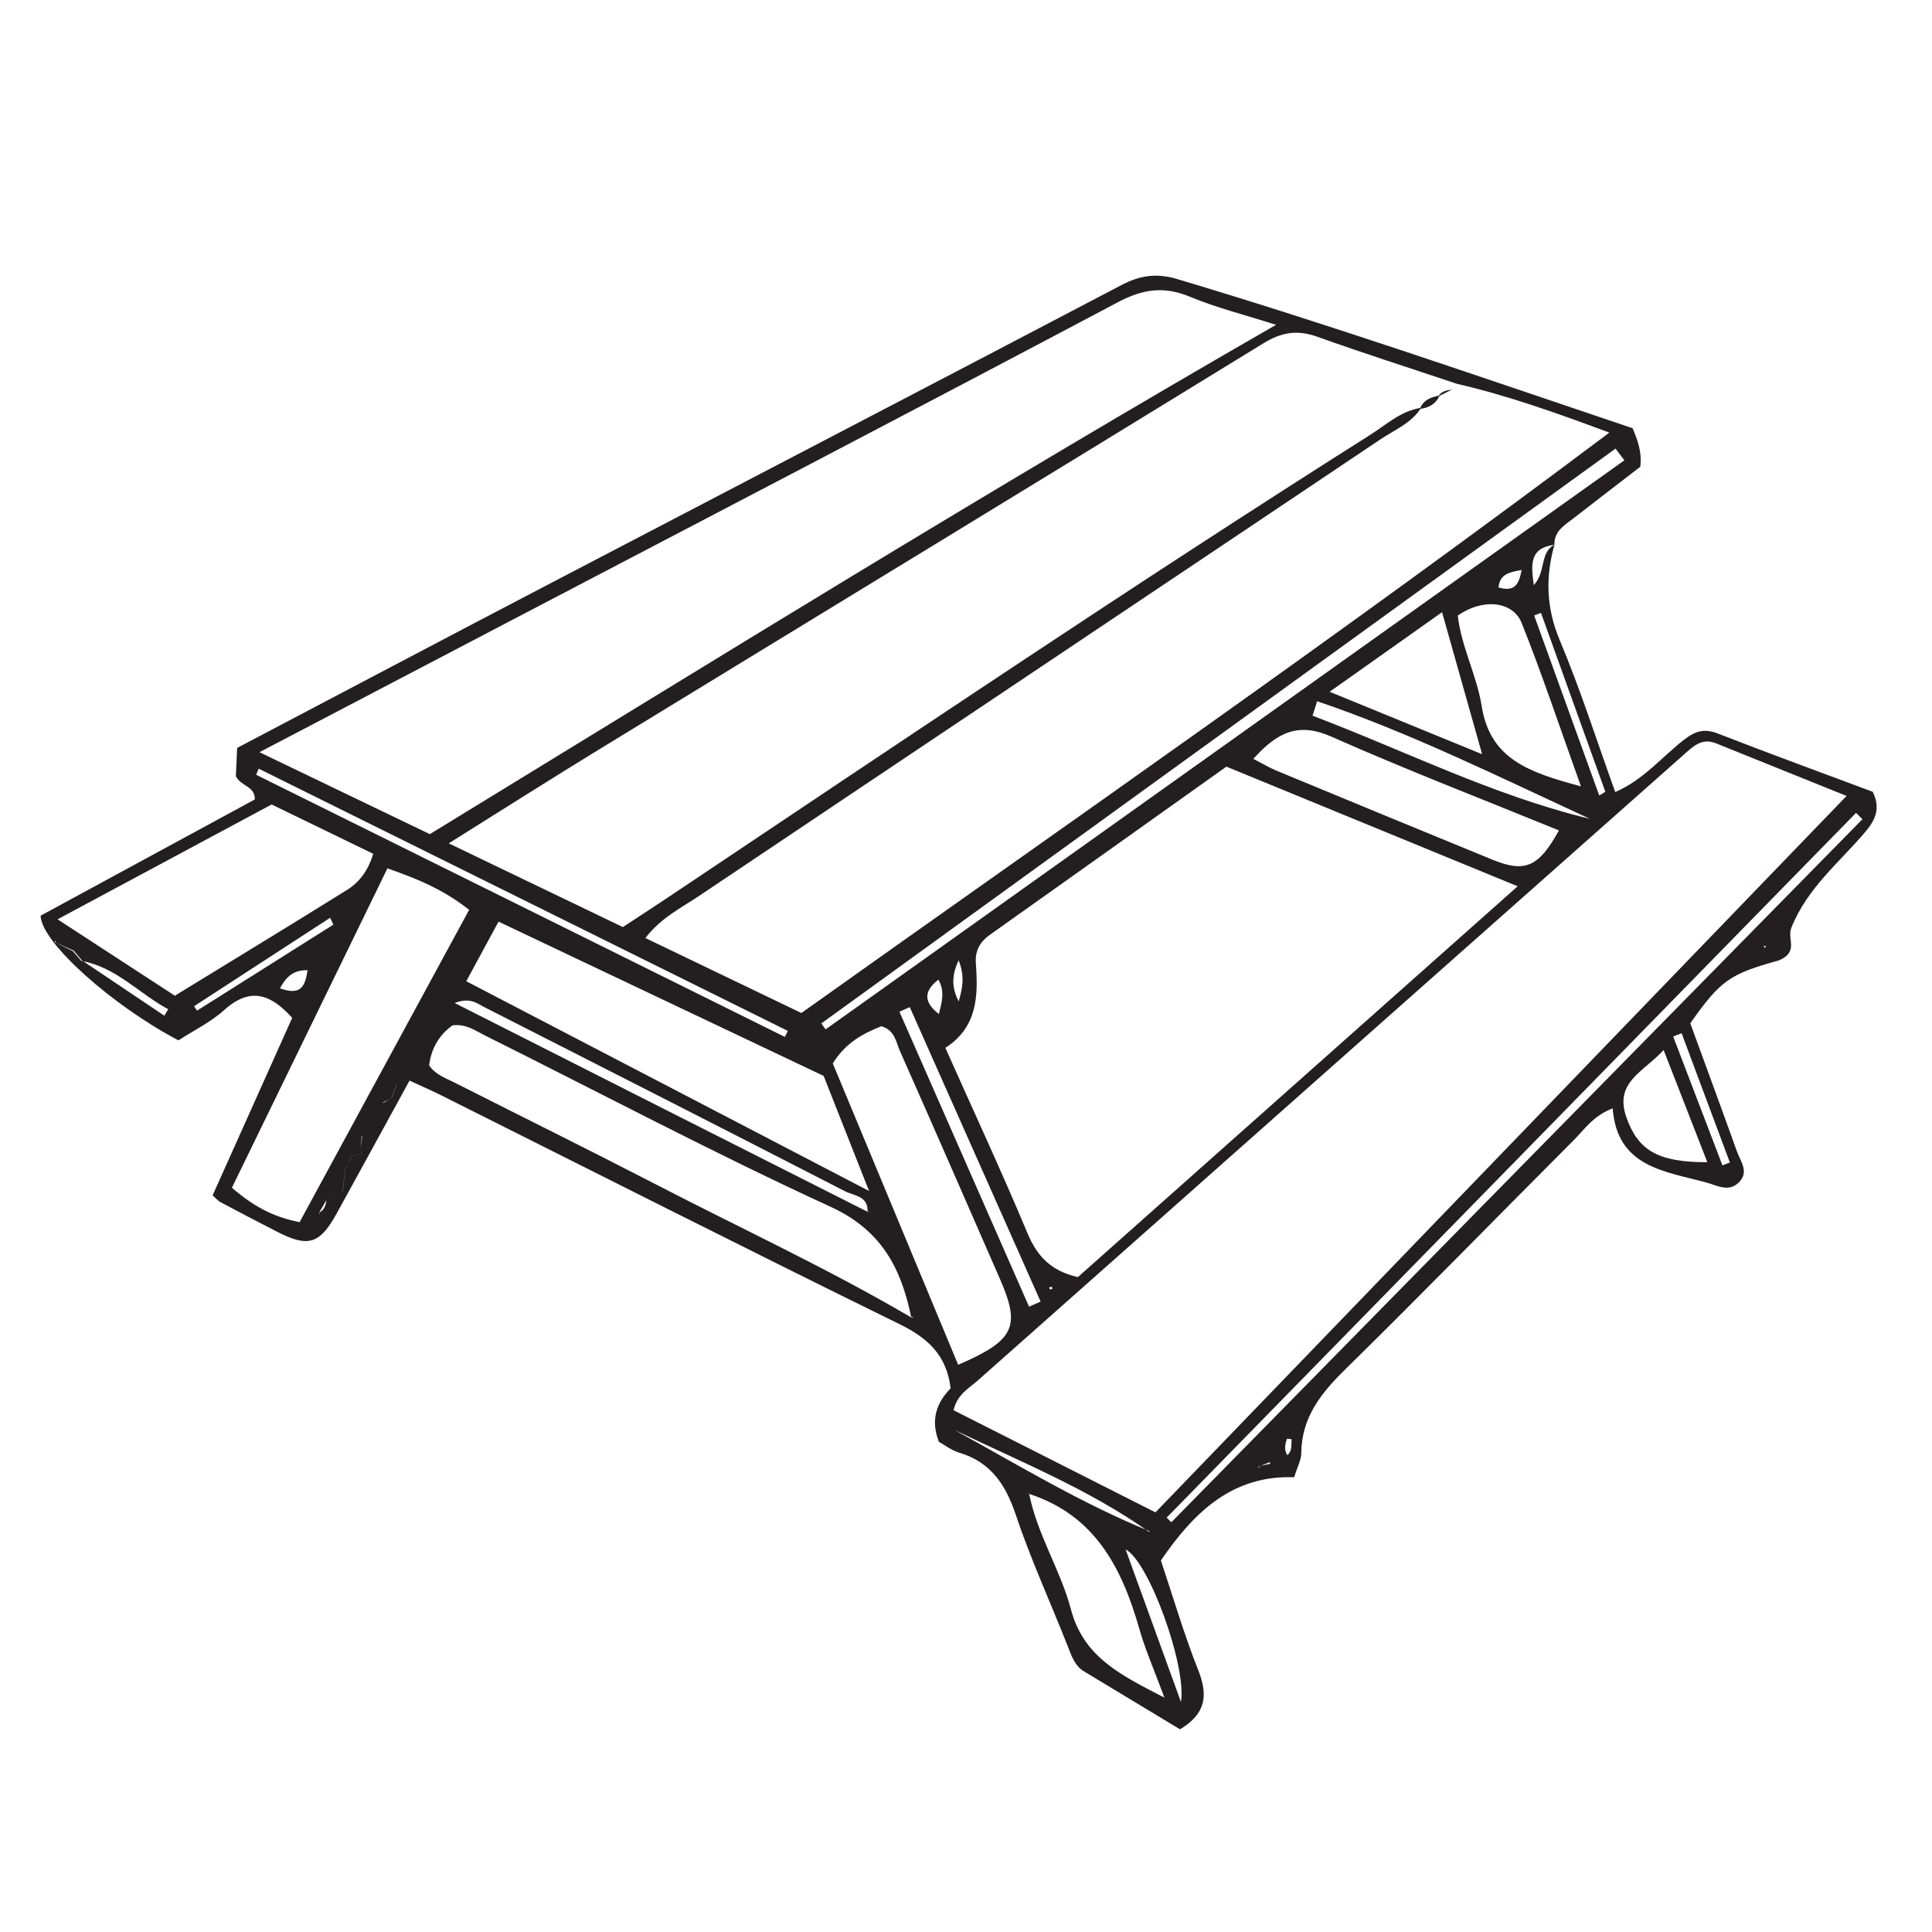<?xml version="1.0" encoding="UTF-8"?>
<svg xmlns="http://www.w3.org/2000/svg" xmlns:xlink="http://www.w3.org/1999/xlink" width="360pt" height="360pt" viewBox="0 0 360 360" version="1.1">
<g id="surface1">
<path style=" stroke:none;fill-rule:evenodd;fill:rgb(13.73%,12.16%,12.549%);fill-opacity:1;" d="M 195.984 239.762 C 195.828 239.801 195.672 239.84 195.516 239.879 C 195.559 240.012 195.594 240.254 195.641 240.254 C 195.793 240.266 195.953 240.184 196.113 240.141 C 196.07 240.016 196.027 239.887 195.984 239.762 M 328.836 176.648 L 329.074 176.27 L 328.629 176.281 Z M 240.664 268.164 C 240.363 268.141 240.09 268.117 239.797 268.094 C 239.473 269.109 239.203 270.121 239.879 271.152 C 240.84 270.305 240.586 269.195 240.664 268.164 M 178.629 178.945 C 177.105 182.148 177.52 184.383 178.633 186.605 C 179.27 184.348 179.875 182.09 178.629 178.945 M 279.227 109.465 C 282.141 110.301 282.996 109.066 283.539 106.211 C 280.996 106.648 279.469 107.074 279.227 109.465 M 52.164 184.156 C 56.133 185.617 56.883 183.699 57.305 180.781 C 54.895 180.754 53.484 181.711 52.164 184.156 M 174.945 188.953 C 175.422 186.891 176.168 184.895 174.855 182.535 C 171.711 184.992 172.492 187.031 174.945 188.953 M 320.949 217.152 C 321.41 216.973 321.875 216.793 322.336 216.613 C 319.34 208.586 316.34 200.559 313.344 192.531 C 312.82 192.734 312.297 192.938 311.773 193.137 C 314.832 201.141 317.887 209.148 320.949 217.152 M 297.996 148.234 C 298.375 148 298.754 147.77 299.129 147.535 C 295.133 136.426 291.133 125.312 287.137 114.199 C 286.711 114.359 286.289 114.52 285.867 114.68 C 289.91 125.863 293.953 137.047 297.996 148.234 M 62.129 172.289 C 61.922 171.867 61.715 171.441 61.508 171.02 C 53.062 176.508 44.613 182 36.164 187.492 C 36.344 187.77 36.527 188.047 36.711 188.32 C 45.18 182.98 53.656 177.633 62.129 172.289 M 209.742 288.719 C 213.352 298.672 216.703 307.906 220.055 317.141 C 221.133 310.363 214.027 290.848 209.742 288.719 M 169.523 187.66 C 168.879 187.945 168.242 188.234 167.598 188.52 C 175.648 206.84 183.699 225.16 191.75 243.484 C 192.465 243.16 193.18 242.84 193.898 242.523 C 185.773 224.234 177.648 205.949 169.523 187.66 M 245.43 130.664 C 245.145 131.562 244.859 132.461 244.574 133.359 C 261.754 139.875 278.234 148.238 296.25 152.574 C 279.469 144.848 262.906 136.59 245.43 130.664 M 318.137 216.559 C 315.453 209.676 312.867 203.043 309.992 195.664 C 306.16 199.824 300.715 201.668 303.082 208.27 C 305.234 214.289 308.84 216.59 318.137 216.559 M 48.203 143.23 C 48.043 143.609 47.883 143.988 47.727 144.367 C 80.566 160.648 113.406 176.934 146.246 193.215 C 146.43 192.84 146.613 192.465 146.797 192.094 C 113.934 175.805 81.07 159.52 48.203 143.23 M 268.707 114.074 C 261.465 119.199 255.082 123.719 247.758 128.902 C 257.523 132.898 266.18 136.445 276.172 140.535 C 273.531 131.176 271.289 123.234 268.707 114.074 M 217.391 282.789 C 217.684 283.074 217.977 283.359 218.266 283.648 C 261.191 239.98 304.117 196.309 347.043 152.641 C 346.641 152.25 346.242 151.859 345.844 151.469 C 303.027 195.242 260.207 239.016 217.391 282.789 M 294.586 146.523 C 290.605 135.422 287.355 125.656 283.551 116.109 C 281.902 111.957 276.238 111.465 271.637 114.695 C 272.27 120.453 275.176 125.828 276.098 131.605 C 277.676 141.492 284.957 143.938 294.586 146.523 M 302.68 85.773 C 302.133 85.043 301.586 84.316 301.035 83.59 C 251.703 119.293 202.375 154.996 153.043 190.703 C 153.305 191.074 153.574 191.438 153.84 191.805 C 203.453 156.461 253.066 121.117 302.68 85.773 M 233.543 141.406 C 235.441 142.383 236.566 143.07 237.77 143.566 C 251.211 149.129 264.652 154.695 278.117 160.199 C 284.172 162.672 286.73 161.559 290.48 154.734 C 276.293 148.941 262.027 143.441 248.07 137.258 C 241.926 134.535 237.988 136.445 233.543 141.406 M 178.539 254.309 C 189.074 249.75 190.219 247.234 186.312 238.285 C 180.129 224.113 173.934 209.941 167.676 195.805 C 166.945 194.156 166.773 191.977 164.227 191.227 C 160.883 192.555 157.59 194.25 155.18 198.16 C 162.922 216.77 170.727 235.535 178.539 254.309 M 69.547 159.094 C 63.219 156.023 56.898 152.953 50.617 149.902 C 37.453 156.965 24.582 163.871 10.727 171.301 C 18.742 176.523 25.578 180.977 32.582 185.539 C 43.473 178.863 54.094 172.41 64.641 165.84 C 66.941 164.41 68.578 162.273 69.547 159.094 M 86.883 182.84 C 111.641 195.734 136.027 208.43 161.938 221.922 C 158.504 213.215 155.73 206.199 153.473 200.48 C 132.672 190.609 112.953 181.25 92.895 171.734 C 90.789 175.625 89 178.93 86.883 182.84 M 72.191 161.805 C 62.398 181.918 52.816 201.598 43.215 221.312 C 47.164 224.734 50.875 226.766 55.828 227.73 C 66.387 208.277 76.898 188.914 87.418 169.535 C 82.508 165.688 77.973 163.844 72.191 161.805 M 48.348 140.16 C 59.863 145.703 69.98 150.57 80.09 155.43 C 132.332 123.5 184.039 91.41 237.773 60.527 C 231.754 58.605 226.59 57.328 221.742 55.301 C 216.898 53.277 212.945 53.852 208.297 56.316 C 170.395 76.402 132.344 96.203 94.34 116.09 C 79.43 123.895 64.523 131.695 48.348 140.16 M 200.844 237.973 C 227.98 213.859 255.004 189.844 282.797 165.145 C 263.895 157.379 246.125 150.082 228.52 142.852 C 213.48 153.551 198.988 163.883 184.465 174.176 C 182.57 175.52 181.668 177.156 181.836 179.504 C 182.277 185.523 182.164 191.402 176.152 195.25 C 181.441 207.109 186.672 218.359 191.457 229.793 C 193.242 234.051 195.793 236.805 200.844 237.973 M 344.082 148.312 C 335.266 144.758 327.504 141.617 319.727 138.496 C 317.09 137.441 315.445 139.117 313.691 140.672 C 269.855 179.535 226.004 218.371 182.184 257.246 C 180.551 258.695 178.379 259.781 177.68 262.773 C 190.207 269.109 202.727 275.449 215.301 281.809 C 258.25 237.285 300.754 193.223 344.082 148.312 M 271.52 71.531 C 262.832 68.621 254.102 65.84 245.477 62.754 C 241.746 61.418 238.816 61.879 235.375 63.996 C 194.293 89.246 153.094 114.297 111.953 139.449 C 102.695 145.105 93.547 150.934 83.617 157.145 C 95.004 162.621 105.48 167.656 116.062 172.746 C 119.004 170.812 121.723 169.055 124.41 167.258 C 167.836 138.211 211.145 108.984 255.297 81.043 C 258.324 79.129 261.047 76.543 264.816 75.988 C 262.992 78.863 259.859 80.102 257.207 81.879 C 214.918 110.254 172.574 138.551 130.285 166.926 C 126.914 169.188 123.137 171.031 120.262 174.789 C 130.254 179.594 139.84 184.199 149.324 188.758 C 199.656 152.938 249.961 118.113 299.879 80.609 C 289.699 76.82 280.781 73.668 271.52 71.531 M 169.926 245.566 L 170.203 245.352 L 169.793 245.441 C 167.906 236.312 164.273 229.23 154.77 224.867 C 133.035 214.883 111.863 203.664 90.445 192.984 C 88.598 192.066 86.836 190.738 84.324 191.055 C 81.867 192.82 80.363 195.293 79.961 198.52 C 81.16 200.277 83.039 200.879 84.711 201.727 C 97.176 208.047 109.711 214.23 122.125 220.648 C 138.086 228.91 154.426 236.449 169.926 245.566 M 191.633 278.328 C 191.562 278.32 191.492 278.309 191.418 278.301 C 191.539 278.344 191.664 278.383 191.785 278.422 C 193.297 285.984 197.617 292.562 199.562 299.906 C 201.918 308.789 208.828 312.129 216.973 316.328 C 215.121 311.301 213.426 307.477 212.289 303.488 C 209.035 292.078 203.969 282.266 191.633 278.328 M 161.805 225.871 L 162.102 225.695 L 161.652 225.824 C 161.84 222.848 159.125 222.824 157.469 221.977 C 135.051 210.457 112.586 199.031 90.121 187.598 C 88.82 186.934 87.609 185.805 84.723 186.895 C 110.934 200.164 136.348 213.031 161.805 225.871 M 214.211 285.32 L 214.113 285.445 C 202.875 277.492 190.164 272.387 177.879 266.461 C 189.836 273.055 201.539 280.148 214.211 285.32 M 234.586 273.211 C 235.285 273.059 235.977 272.906 236.676 272.75 C 236.648 272.652 236.621 272.559 236.594 272.461 C 235.879 272.742 235.172 273.027 234.484 273.332 L 234.641 273.648 Z M 13.715 177.125 C 14.23 177.73 14.742 178.336 15.254 178.941 C 20.379 182.379 25.5 185.82 30.621 189.258 C 30.863 188.855 31.105 188.461 31.348 188.059 C 25.902 185.137 21.652 180.199 15.141 179.043 C 14.621 178.438 14.094 177.832 13.574 177.223 C 12.5 176.699 11.43 176.168 10.379 175.629 L 10.383 175.227 L 10.203 175.539 C 11.367 176.066 12.535 176.59 13.715 177.125 M 73.875 202.102 C 73.551 202.953 73.234 203.809 72.914 204.66 C 72.387 204.945 71.859 205.23 71.348 205.547 C 71.375 205.492 71.398 205.438 71.426 205.383 C 71.934 205.141 72.441 204.902 72.949 204.648 C 73.293 203.758 73.633 202.863 73.957 201.945 C 73.93 201.996 73.902 202.047 73.875 202.102 M 59.512 225.895 C 59.965 225.105 60.418 224.316 60.871 223.523 C 61.883 222.988 62.895 222.449 63.91 221.91 C 64.031 220.547 64.156 219.176 64.281 217.812 C 64.68 217.035 65.082 216.258 65.48 215.48 C 66.086 215.309 66.684 215.137 67.285 214.961 C 67.305 213.895 67.324 212.828 67.363 211.766 C 67.395 211.723 67.434 211.68 67.465 211.637 C 67.395 212.754 67.324 213.867 67.254 214.98 C 66.652 215.152 66.051 215.316 65.438 215.508 C 65.043 216.297 64.645 217.09 64.254 217.941 C 64.129 219.266 64.004 220.594 63.879 221.918 C 62.859 222.457 61.84 222.992 60.82 223.547 C 60.723 224.562 60.453 225.469 59.453 225.953 C 59.484 226.109 59.52 226.266 59.551 226.418 C 59.539 226.242 59.527 226.07 59.512 225.895 M 289.652 101.488 C 287.957 107.531 288.102 113.27 290.629 119.281 C 294.461 128.398 297.473 137.863 300.977 147.586 C 306.352 145.246 309.723 140.969 313.867 137.785 C 315.926 136.203 317.598 135.707 320.102 136.684 C 329.711 140.43 339.402 143.965 348.957 147.539 C 350.391 150.504 349.582 152.625 347.625 154.949 C 342.773 160.699 336.758 165.422 333.781 172.902 C 332.949 175.004 335.254 177.297 331.516 178.945 C 322.363 181.469 320.629 182.621 314.961 190.676 C 317.797 198.449 320.762 206.488 323.652 214.555 C 324.324 216.422 325.988 218.395 323.98 220.355 C 322.102 222.191 319.965 220.898 318.047 220.371 C 310.262 218.23 301.336 217.547 300.5 206.531 C 296.879 207.906 295.277 210.418 293.293 212.402 C 279.074 226.633 265.039 241.055 250.68 255.152 C 246.145 259.605 242.527 264.121 242.473 270.789 C 242.465 272.055 241.75 273.316 241.152 275.266 C 229.867 274.848 222.617 281.504 216.316 290.773 C 218.492 297.262 220.574 304.395 223.297 311.273 C 225.125 315.898 224.719 319.328 219.875 322.234 C 214.074 318.73 208.051 315.09 202.023 311.457 C 200.242 310.383 199.676 308.57 198.965 306.766 C 195.742 298.59 192.062 290.57 189.273 282.25 C 187.375 276.578 184.586 272.426 178.684 270.664 C 177.27 270.242 176.027 269.25 174.949 268.66 C 173.293 264.453 174.629 261.25 177.137 258.703 C 176.387 252.477 172.867 249.316 167.602 246.73 C 139.086 232.746 110.758 218.387 82.359 204.168 C 80.508 203.242 78.605 202.422 76.309 201.355 C 71.699 209.77 67.227 217.969 62.715 226.148 C 59.594 231.812 57.426 232.477 51.707 229.555 C 48.129 227.734 44.582 225.852 41.035 223.977 C 40.707 223.805 40.461 223.484 39.617 222.742 C 44.48 211.891 49.438 200.828 54.445 189.664 C 50.52 185.309 46.691 183.781 41.77 188.211 C 39.246 190.484 36.062 192.027 33.254 193.852 C 21.059 187.469 7.672 175.621 7.566 170.625 C 20.738 163.48 34.141 156.203 47.48 148.965 C 47.504 146.438 45.004 146.613 43.949 144.656 C 44.008 143.324 44.094 141.453 44.188 139.363 C 63.586 129.164 82.859 118.988 102.172 108.898 C 137.773 90.293 173.418 71.773 208.984 53.109 C 212.434 51.297 215.516 50.859 219.328 51.992 C 247.895 60.508 276.031 70.312 304.211 79.793 C 305.188 82.109 305.965 84.227 305.648 86.969 C 301.602 90.09 297.367 93.34 293.148 96.617 C 291.504 97.891 289.574 98.984 289.645 101.5 C 284.996 102.129 285.262 105.109 285.801 109.027 C 288.141 106.48 286.844 103 289.652 101.488 "/>
<path style=" stroke:none;fill-rule:evenodd;fill:rgb(13.73%,12.16%,12.549%);fill-opacity:1;" d="M 268.254 73.707 C 267.539 75.297 266.23 76.012 264.566 76.191 C 265.23 74.527 266.645 73.969 268.254 73.707 "/>
<path style=" stroke:none;fill-rule:evenodd;fill:rgb(13.73%,12.16%,12.549%);fill-opacity:1;" d="M 270.562 72.586 C 269.711 73.02 268.855 73.449 268 73.883 C 268.566 72.879 269.562 72.727 270.562 72.586 "/>
<path style=" stroke:none;fill-rule:evenodd;fill:rgb(13.73%,12.16%,12.549%);fill-opacity:1;" d="M 271.719 71.379 C 271.266 71.836 270.812 72.289 270.352 72.746 C 270.812 72.289 271.266 71.836 271.719 71.379 "/>
</g>
</svg>
